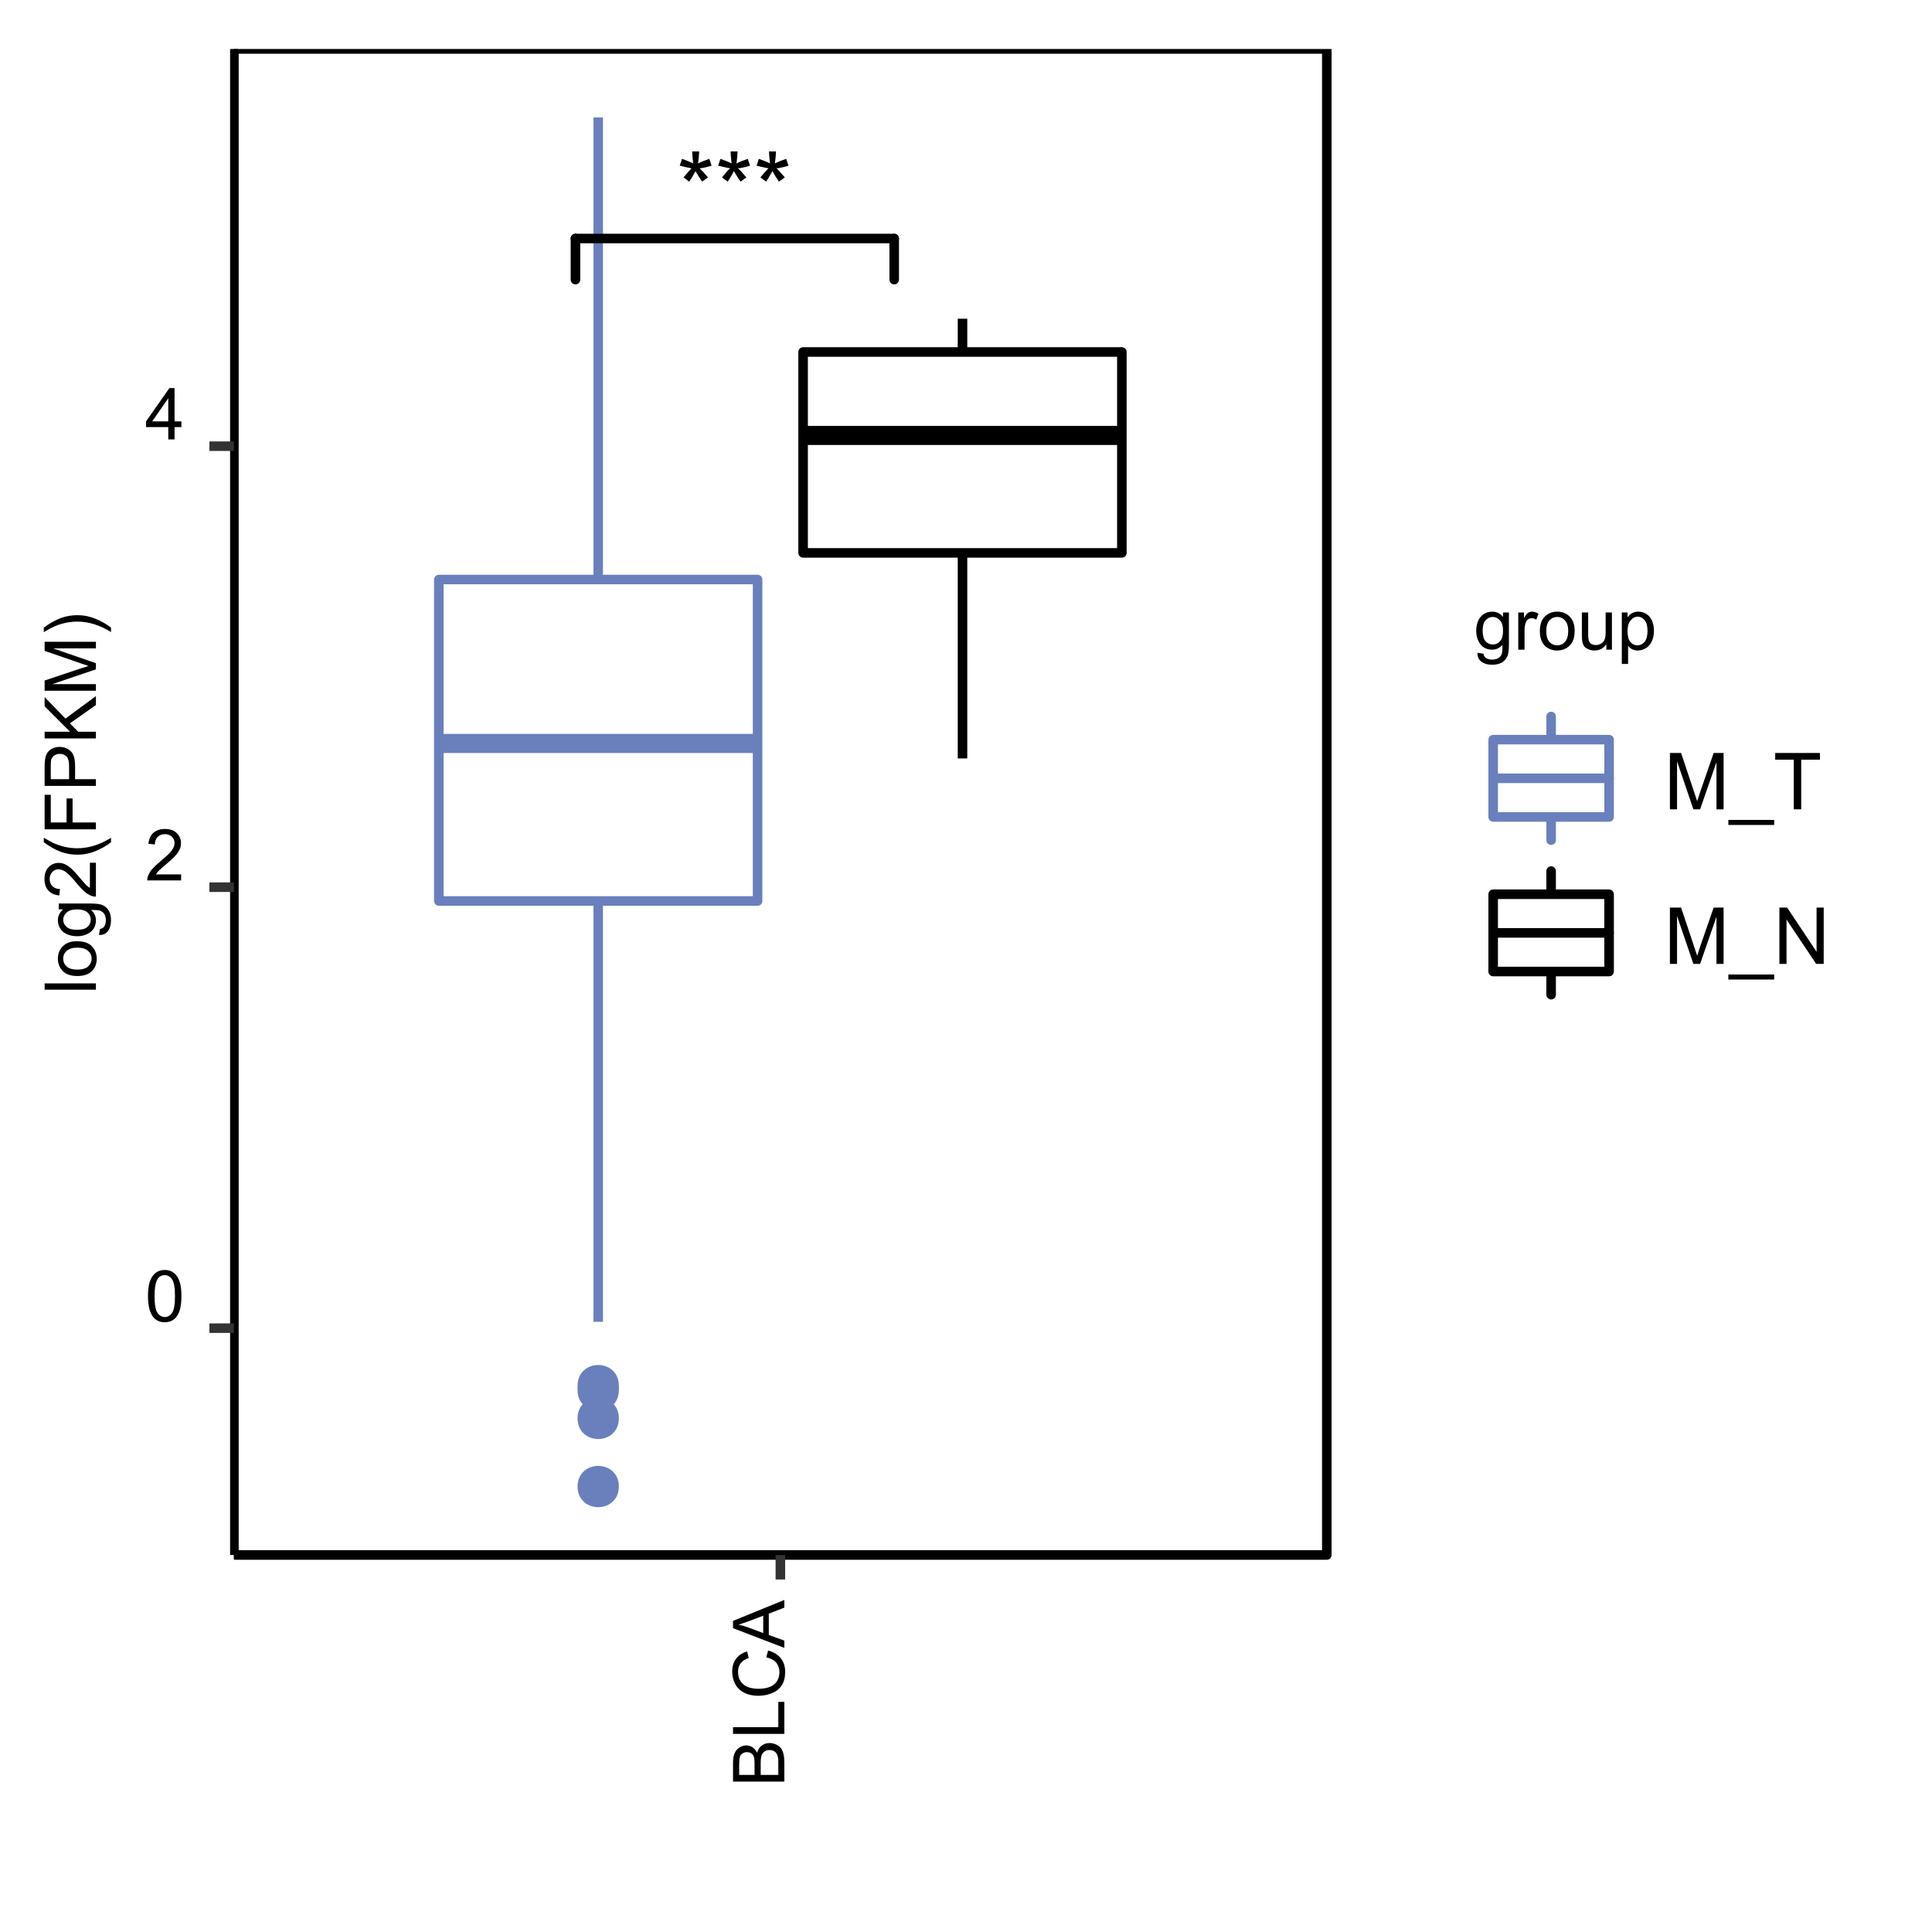 <?xml version="1.0" encoding="UTF-8"?>
<svg xmlns="http://www.w3.org/2000/svg" xmlns:xlink="http://www.w3.org/1999/xlink" width="216pt" height="216pt" viewBox="0 0 216 216" version="1.1">
<defs>
<g>
<symbol overflow="visible" id="glyph0-0">
<path style="stroke:none;" d="M 1.375 0 L 1.375 -6.906 L 6.906 -6.906 L 6.906 0 Z M 1.547 -0.172 L 6.734 -0.172 L 6.734 -6.734 L 1.547 -6.734 Z M 1.547 -0.172 "/>
</symbol>
<symbol overflow="visible" id="glyph0-1">
<path style="stroke:none;" d="M 0.344 -6.453 L 0.594 -7.219 C 1.164 -7.02 1.582 -6.848 1.844 -6.703 C 1.77 -7.348 1.734 -7.797 1.734 -8.047 L 2.516 -8.047 C 2.504 -7.691 2.461 -7.242 2.391 -6.703 C 2.754 -6.891 3.176 -7.062 3.656 -7.219 L 3.906 -6.453 C 3.445 -6.305 3 -6.207 2.562 -6.156 C 2.781 -5.969 3.094 -5.629 3.5 -5.141 L 2.844 -4.672 C 2.633 -4.961 2.391 -5.352 2.109 -5.844 C 1.836 -5.332 1.602 -4.941 1.406 -4.672 L 0.766 -5.141 C 1.18 -5.648 1.484 -5.988 1.672 -6.156 C 1.203 -6.25 0.758 -6.348 0.344 -6.453 Z M 0.344 -6.453 "/>
</symbol>
<symbol overflow="visible" id="glyph1-0">
<path style="stroke:none;" d="M 1 0 L 1 -5 L 5 -5 L 5 0 Z M 1.125 -0.125 L 4.875 -0.125 L 4.875 -4.875 L 1.125 -4.875 Z M 1.125 -0.125 "/>
</symbol>
<symbol overflow="visible" id="glyph1-1">
<path style="stroke:none;" d="M 0.328 -2.828 C 0.328 -3.504 0.395 -4.047 0.531 -4.453 C 0.676 -4.867 0.883 -5.188 1.156 -5.406 C 1.438 -5.633 1.785 -5.75 2.203 -5.75 C 2.504 -5.75 2.77 -5.688 3 -5.562 C 3.238 -5.438 3.43 -5.258 3.578 -5.031 C 3.734 -4.801 3.852 -4.516 3.938 -4.172 C 4.02 -3.836 4.062 -3.391 4.062 -2.828 C 4.062 -2.148 3.992 -1.602 3.859 -1.188 C 3.723 -0.781 3.516 -0.461 3.234 -0.234 C 2.961 -0.016 2.617 0.094 2.203 0.094 C 1.648 0.094 1.219 -0.102 0.906 -0.5 C 0.52 -0.977 0.328 -1.754 0.328 -2.828 Z M 1.062 -2.828 C 1.062 -1.891 1.172 -1.266 1.391 -0.953 C 1.609 -0.641 1.879 -0.484 2.203 -0.484 C 2.523 -0.484 2.797 -0.641 3.016 -0.953 C 3.234 -1.266 3.344 -1.891 3.344 -2.828 C 3.344 -3.766 3.234 -4.391 3.016 -4.703 C 2.797 -5.016 2.52 -5.172 2.188 -5.172 C 1.863 -5.172 1.609 -5.035 1.422 -4.766 C 1.18 -4.41 1.062 -3.766 1.062 -2.828 Z M 1.062 -2.828 "/>
</symbol>
<symbol overflow="visible" id="glyph1-2">
<path style="stroke:none;" d="M 4.031 -0.672 L 4.031 0 L 0.25 0 C 0.238 -0.164 0.266 -0.328 0.328 -0.484 C 0.422 -0.742 0.57 -1 0.781 -1.25 C 1 -1.5 1.305 -1.789 1.703 -2.125 C 2.328 -2.633 2.75 -3.035 2.969 -3.328 C 3.188 -3.629 3.297 -3.91 3.297 -4.172 C 3.297 -4.453 3.195 -4.688 3 -4.875 C 2.801 -5.07 2.539 -5.172 2.219 -5.172 C 1.883 -5.172 1.613 -5.066 1.406 -4.859 C 1.207 -4.66 1.102 -4.379 1.094 -4.016 L 0.375 -4.094 C 0.426 -4.633 0.613 -5.047 0.938 -5.328 C 1.258 -5.609 1.691 -5.75 2.234 -5.75 C 2.785 -5.75 3.219 -5.598 3.531 -5.297 C 3.852 -4.992 4.016 -4.613 4.016 -4.156 C 4.016 -3.926 3.969 -3.703 3.875 -3.484 C 3.781 -3.266 3.625 -3.031 3.406 -2.781 C 3.195 -2.539 2.836 -2.207 2.328 -1.781 C 1.91 -1.426 1.641 -1.188 1.516 -1.062 C 1.398 -0.938 1.301 -0.805 1.219 -0.672 Z M 4.031 -0.672 "/>
</symbol>
<symbol overflow="visible" id="glyph1-3">
<path style="stroke:none;" d="M 2.594 0 L 2.594 -1.375 L 0.109 -1.375 L 0.109 -2.016 L 2.719 -5.734 L 3.297 -5.734 L 3.297 -2.016 L 4.062 -2.016 L 4.062 -1.375 L 3.297 -1.375 L 3.297 0 Z M 2.594 -2.016 L 2.594 -4.594 L 0.797 -2.016 Z M 2.594 -2.016 "/>
</symbol>
<symbol overflow="visible" id="glyph1-4">
<path style="stroke:none;" d="M 0.406 0.344 L 1.078 0.453 C 1.109 0.66 1.191 0.812 1.328 0.906 C 1.492 1.039 1.727 1.109 2.031 1.109 C 2.363 1.109 2.617 1.039 2.797 0.906 C 2.973 0.781 3.094 0.598 3.156 0.359 C 3.188 0.211 3.203 -0.086 3.203 -0.547 C 2.891 -0.18 2.504 0 2.047 0 C 1.484 0 1.047 -0.203 0.734 -0.609 C 0.422 -1.023 0.266 -1.52 0.266 -2.094 C 0.266 -2.488 0.332 -2.852 0.469 -3.188 C 0.613 -3.531 0.82 -3.789 1.094 -3.969 C 1.363 -4.156 1.688 -4.25 2.062 -4.25 C 2.551 -4.25 2.953 -4.051 3.266 -3.656 L 3.266 -4.156 L 3.922 -4.156 L 3.922 -0.562 C 3.922 0.082 3.852 0.539 3.719 0.812 C 3.582 1.082 3.375 1.297 3.094 1.453 C 2.812 1.609 2.461 1.688 2.047 1.688 C 1.547 1.688 1.145 1.57 0.844 1.344 C 0.539 1.125 0.395 0.789 0.406 0.344 Z M 0.984 -2.156 C 0.984 -1.602 1.086 -1.203 1.297 -0.953 C 1.516 -0.703 1.789 -0.578 2.125 -0.578 C 2.445 -0.578 2.719 -0.703 2.938 -0.953 C 3.156 -1.203 3.266 -1.594 3.266 -2.125 C 3.266 -2.633 3.148 -3.016 2.922 -3.266 C 2.691 -3.523 2.422 -3.656 2.109 -3.656 C 1.797 -3.656 1.531 -3.531 1.312 -3.281 C 1.094 -3.031 0.984 -2.656 0.984 -2.156 Z M 0.984 -2.156 "/>
</symbol>
<symbol overflow="visible" id="glyph1-5">
<path style="stroke:none;" d="M 0.516 0 L 0.516 -4.156 L 1.156 -4.156 L 1.156 -3.516 C 1.312 -3.816 1.457 -4.016 1.594 -4.109 C 1.738 -4.203 1.891 -4.25 2.047 -4.25 C 2.285 -4.25 2.531 -4.172 2.781 -4.016 L 2.531 -3.359 C 2.363 -3.461 2.191 -3.516 2.016 -3.516 C 1.859 -3.516 1.719 -3.469 1.594 -3.375 C 1.477 -3.281 1.395 -3.156 1.344 -3 C 1.258 -2.75 1.219 -2.473 1.219 -2.172 L 1.219 0 Z M 0.516 0 "/>
</symbol>
<symbol overflow="visible" id="glyph1-6">
<path style="stroke:none;" d="M 0.266 -2.078 C 0.266 -2.848 0.477 -3.414 0.906 -3.781 C 1.258 -4.094 1.695 -4.25 2.219 -4.25 C 2.781 -4.25 3.242 -4.062 3.609 -3.688 C 3.973 -3.312 4.156 -2.797 4.156 -2.141 C 4.156 -1.598 4.07 -1.176 3.906 -0.875 C 3.75 -0.57 3.516 -0.332 3.203 -0.156 C 2.898 0.008 2.57 0.094 2.219 0.094 C 1.633 0.094 1.16 -0.094 0.797 -0.469 C 0.441 -0.844 0.266 -1.379 0.266 -2.078 Z M 0.984 -2.078 C 0.984 -1.547 1.098 -1.145 1.328 -0.875 C 1.566 -0.613 1.863 -0.484 2.219 -0.484 C 2.562 -0.484 2.848 -0.613 3.078 -0.875 C 3.316 -1.145 3.438 -1.551 3.438 -2.094 C 3.438 -2.613 3.316 -3.004 3.078 -3.266 C 2.848 -3.523 2.562 -3.656 2.219 -3.656 C 1.863 -3.656 1.566 -3.523 1.328 -3.266 C 1.098 -3.004 0.984 -2.609 0.984 -2.078 Z M 0.984 -2.078 "/>
</symbol>
<symbol overflow="visible" id="glyph1-7">
<path style="stroke:none;" d="M 3.25 0 L 3.25 -0.609 C 2.926 -0.141 2.488 0.094 1.938 0.094 C 1.688 0.094 1.453 0.047 1.234 -0.047 C 1.023 -0.141 0.867 -0.254 0.766 -0.391 C 0.672 -0.535 0.602 -0.711 0.562 -0.922 C 0.531 -1.055 0.516 -1.273 0.516 -1.578 L 0.516 -4.156 L 1.219 -4.156 L 1.219 -1.844 C 1.219 -1.477 1.234 -1.234 1.266 -1.109 C 1.305 -0.922 1.395 -0.773 1.531 -0.672 C 1.676 -0.566 1.859 -0.516 2.078 -0.516 C 2.285 -0.516 2.477 -0.566 2.656 -0.672 C 2.844 -0.785 2.973 -0.93 3.047 -1.109 C 3.129 -1.297 3.172 -1.566 3.172 -1.922 L 3.172 -4.156 L 3.875 -4.156 L 3.875 0 Z M 3.25 0 "/>
</symbol>
<symbol overflow="visible" id="glyph1-8">
<path style="stroke:none;" d="M 0.531 1.594 L 0.531 -4.156 L 1.172 -4.156 L 1.172 -3.609 C 1.316 -3.816 1.484 -3.973 1.672 -4.078 C 1.867 -4.191 2.102 -4.25 2.375 -4.25 C 2.727 -4.25 3.039 -4.156 3.312 -3.969 C 3.582 -3.789 3.785 -3.535 3.922 -3.203 C 4.055 -2.867 4.125 -2.504 4.125 -2.109 C 4.125 -1.68 4.047 -1.297 3.891 -0.953 C 3.742 -0.617 3.523 -0.359 3.234 -0.172 C 2.941 0.004 2.641 0.094 2.328 0.094 C 2.086 0.094 1.875 0.047 1.688 -0.047 C 1.5 -0.148 1.348 -0.281 1.234 -0.438 L 1.234 1.594 Z M 1.172 -2.047 C 1.172 -1.516 1.273 -1.117 1.484 -0.859 C 1.703 -0.609 1.969 -0.484 2.281 -0.484 C 2.594 -0.484 2.859 -0.613 3.078 -0.875 C 3.297 -1.145 3.406 -1.555 3.406 -2.109 C 3.406 -2.641 3.297 -3.035 3.078 -3.297 C 2.867 -3.555 2.613 -3.688 2.312 -3.688 C 2.008 -3.688 1.742 -3.547 1.516 -3.266 C 1.285 -2.992 1.172 -2.586 1.172 -2.047 Z M 1.172 -2.047 "/>
</symbol>
<symbol overflow="visible" id="glyph2-0">
<path style="stroke:none;" d="M 0 -1 L -5 -1 L -5 -5 L 0 -5 Z M -0.125 -1.125 L -0.125 -4.875 L -4.875 -4.875 L -4.875 -1.125 Z M -0.125 -1.125 "/>
</symbol>
<symbol overflow="visible" id="glyph2-1">
<path style="stroke:none;" d="M 0 -0.594 L -5.734 -0.594 L -5.734 -2.734 C -5.734 -3.172 -5.672 -3.52 -5.547 -3.781 C -5.43 -4.051 -5.254 -4.258 -5.016 -4.406 C -4.773 -4.562 -4.523 -4.641 -4.266 -4.641 C -4.016 -4.641 -3.781 -4.57 -3.562 -4.438 C -3.352 -4.301 -3.18 -4.098 -3.047 -3.828 C -2.941 -4.18 -2.766 -4.445 -2.516 -4.625 C -2.273 -4.812 -1.988 -4.906 -1.656 -4.906 C -1.395 -4.906 -1.145 -4.848 -0.906 -4.734 C -0.676 -4.629 -0.5 -4.492 -0.375 -4.328 C -0.25 -4.16 -0.156 -3.945 -0.094 -3.688 C -0.031 -3.438 0 -3.129 0 -2.766 Z M -3.328 -1.344 L -3.328 -2.578 C -3.328 -2.922 -3.348 -3.164 -3.391 -3.312 C -3.441 -3.5 -3.535 -3.641 -3.672 -3.734 C -3.805 -3.836 -3.973 -3.891 -4.172 -3.891 C -4.359 -3.891 -4.523 -3.844 -4.672 -3.75 C -4.816 -3.656 -4.914 -3.523 -4.969 -3.359 C -5.02 -3.191 -5.047 -2.898 -5.047 -2.484 L -5.047 -1.344 Z M -0.672 -1.344 L -0.672 -2.766 C -0.672 -3.016 -0.68 -3.188 -0.703 -3.281 C -0.734 -3.457 -0.785 -3.602 -0.859 -3.719 C -0.93 -3.844 -1.035 -3.941 -1.172 -4.016 C -1.316 -4.086 -1.477 -4.125 -1.656 -4.125 C -1.875 -4.125 -2.062 -4.066 -2.219 -3.953 C -2.375 -3.848 -2.484 -3.695 -2.547 -3.5 C -2.609 -3.312 -2.641 -3.035 -2.641 -2.672 L -2.641 -1.344 Z M -0.672 -1.344 "/>
</symbol>
<symbol overflow="visible" id="glyph2-2">
<path style="stroke:none;" d="M 0 -0.594 L -5.734 -0.594 L -5.734 -1.344 L -0.672 -1.344 L -0.672 -4.172 L 0 -4.172 Z M 0 -0.594 "/>
</symbol>
<symbol overflow="visible" id="glyph2-3">
<path style="stroke:none;" d="M -2.016 -4.703 L -1.812 -5.469 C -1.195 -5.301 -0.723 -5.008 -0.391 -4.594 C -0.066 -4.188 0.094 -3.688 0.094 -3.094 C 0.094 -2.477 -0.031 -1.973 -0.281 -1.578 C -0.531 -1.191 -0.895 -0.898 -1.375 -0.703 C -1.852 -0.504 -2.363 -0.406 -2.906 -0.406 C -3.5 -0.406 -4.02 -0.516 -4.469 -0.734 C -4.914 -0.961 -5.254 -1.285 -5.484 -1.703 C -5.711 -2.129 -5.828 -2.598 -5.828 -3.109 C -5.828 -3.68 -5.68 -4.16 -5.391 -4.547 C -5.098 -4.941 -4.688 -5.211 -4.156 -5.359 L -3.984 -4.625 C -4.398 -4.488 -4.703 -4.289 -4.891 -4.031 C -5.078 -3.781 -5.172 -3.469 -5.172 -3.094 C -5.172 -2.645 -5.066 -2.273 -4.859 -1.984 C -4.648 -1.691 -4.367 -1.484 -4.016 -1.359 C -3.66 -1.242 -3.289 -1.188 -2.906 -1.188 C -2.426 -1.188 -2.004 -1.254 -1.641 -1.391 C -1.273 -1.535 -1 -1.754 -0.812 -2.047 C -0.633 -2.348 -0.547 -2.676 -0.547 -3.031 C -0.547 -3.457 -0.664 -3.816 -0.906 -4.109 C -1.156 -4.398 -1.523 -4.598 -2.016 -4.703 Z M -2.016 -4.703 "/>
</symbol>
<symbol overflow="visible" id="glyph2-4">
<path style="stroke:none;" d="M 0 0.016 L -5.734 -2.188 L -5.734 -3 L 0 -5.344 L 0 -4.484 L -1.734 -3.812 L -1.734 -1.422 L 0 -0.797 Z M -2.359 -1.641 L -2.359 -3.578 L -3.938 -2.984 C -4.414 -2.805 -4.812 -2.672 -5.125 -2.578 C -4.758 -2.504 -4.395 -2.398 -4.031 -2.266 Z M -2.359 -1.641 "/>
</symbol>
<symbol overflow="visible" id="glyph2-5">
<path style="stroke:none;" d="M 0 -0.516 L -5.734 -0.516 L -5.734 -1.219 L 0 -1.219 Z M 0 -0.516 "/>
</symbol>
<symbol overflow="visible" id="glyph2-6">
<path style="stroke:none;" d="M -2.078 -0.266 C -2.848 -0.266 -3.414 -0.477 -3.781 -0.906 C -4.094 -1.258 -4.25 -1.695 -4.25 -2.219 C -4.25 -2.781 -4.062 -3.242 -3.688 -3.609 C -3.312 -3.973 -2.797 -4.156 -2.141 -4.156 C -1.598 -4.156 -1.176 -4.07 -0.875 -3.906 C -0.57 -3.75 -0.332 -3.516 -0.156 -3.203 C 0.008 -2.898 0.094 -2.57 0.094 -2.219 C 0.094 -1.633 -0.094 -1.16 -0.469 -0.797 C -0.844 -0.441 -1.379 -0.266 -2.078 -0.266 Z M -2.078 -0.984 C -1.547 -0.984 -1.145 -1.098 -0.875 -1.328 C -0.613 -1.566 -0.484 -1.863 -0.484 -2.219 C -0.484 -2.562 -0.613 -2.848 -0.875 -3.078 C -1.145 -3.316 -1.551 -3.438 -2.094 -3.438 C -2.613 -3.438 -3.004 -3.316 -3.266 -3.078 C -3.523 -2.848 -3.656 -2.562 -3.656 -2.219 C -3.656 -1.863 -3.523 -1.566 -3.266 -1.328 C -3.004 -1.098 -2.609 -0.984 -2.078 -0.984 Z M -2.078 -0.984 "/>
</symbol>
<symbol overflow="visible" id="glyph2-7">
<path style="stroke:none;" d="M 0.344 -0.406 L 0.453 -1.078 C 0.66 -1.109 0.812 -1.191 0.906 -1.328 C 1.039 -1.492 1.109 -1.727 1.109 -2.031 C 1.109 -2.363 1.039 -2.617 0.906 -2.797 C 0.781 -2.973 0.598 -3.094 0.359 -3.156 C 0.211 -3.188 -0.086 -3.203 -0.547 -3.203 C -0.18 -2.891 0 -2.504 0 -2.047 C 0 -1.484 -0.203 -1.047 -0.609 -0.734 C -1.023 -0.422 -1.52 -0.266 -2.094 -0.266 C -2.488 -0.266 -2.852 -0.332 -3.188 -0.469 C -3.531 -0.613 -3.789 -0.82 -3.969 -1.094 C -4.156 -1.363 -4.25 -1.688 -4.25 -2.062 C -4.25 -2.551 -4.051 -2.953 -3.656 -3.266 L -4.156 -3.266 L -4.156 -3.922 L -0.562 -3.922 C 0.082 -3.922 0.539 -3.852 0.812 -3.719 C 1.082 -3.582 1.297 -3.375 1.453 -3.094 C 1.609 -2.812 1.688 -2.461 1.688 -2.047 C 1.688 -1.547 1.57 -1.145 1.344 -0.844 C 1.125 -0.539 0.789 -0.395 0.344 -0.406 Z M -2.156 -0.984 C -1.602 -0.984 -1.203 -1.086 -0.953 -1.297 C -0.703 -1.516 -0.578 -1.789 -0.578 -2.125 C -0.578 -2.445 -0.703 -2.719 -0.953 -2.938 C -1.203 -3.156 -1.594 -3.266 -2.125 -3.266 C -2.633 -3.266 -3.016 -3.148 -3.266 -2.922 C -3.523 -2.691 -3.656 -2.422 -3.656 -2.109 C -3.656 -1.797 -3.531 -1.531 -3.281 -1.312 C -3.031 -1.094 -2.656 -0.984 -2.156 -0.984 Z M -2.156 -0.984 "/>
</symbol>
<symbol overflow="visible" id="glyph2-8">
<path style="stroke:none;" d="M -0.672 -4.031 L 0 -4.031 L 0 -0.25 C -0.164 -0.238 -0.328 -0.266 -0.484 -0.328 C -0.742 -0.422 -1 -0.57 -1.25 -0.781 C -1.5 -1 -1.789 -1.305 -2.125 -1.703 C -2.633 -2.328 -3.035 -2.75 -3.328 -2.969 C -3.629 -3.188 -3.91 -3.297 -4.172 -3.297 C -4.453 -3.297 -4.688 -3.195 -4.875 -3 C -5.07 -2.801 -5.172 -2.539 -5.172 -2.219 C -5.172 -1.883 -5.066 -1.613 -4.859 -1.406 C -4.66 -1.207 -4.379 -1.102 -4.016 -1.094 L -4.094 -0.375 C -4.633 -0.426 -5.047 -0.613 -5.328 -0.938 C -5.609 -1.258 -5.75 -1.691 -5.75 -2.234 C -5.75 -2.785 -5.598 -3.219 -5.297 -3.531 C -4.992 -3.852 -4.613 -4.016 -4.156 -4.016 C -3.926 -4.016 -3.703 -3.969 -3.484 -3.875 C -3.266 -3.781 -3.031 -3.625 -2.781 -3.406 C -2.539 -3.195 -2.207 -2.836 -1.781 -2.328 C -1.426 -1.91 -1.188 -1.641 -1.062 -1.516 C -0.938 -1.398 -0.805 -1.301 -0.672 -1.219 Z M -0.672 -4.031 "/>
</symbol>
<symbol overflow="visible" id="glyph2-9">
<path style="stroke:none;" d="M 1.688 -1.875 C 1.195 -1.488 0.625 -1.16 -0.031 -0.891 C -0.688 -0.617 -1.367 -0.484 -2.078 -0.484 C -2.691 -0.484 -3.285 -0.582 -3.859 -0.781 C -4.516 -1.02 -5.172 -1.383 -5.828 -1.875 L -5.828 -2.375 C -5.285 -2.062 -4.898 -1.852 -4.672 -1.75 C -4.305 -1.594 -3.93 -1.469 -3.547 -1.375 C -3.055 -1.258 -2.566 -1.203 -2.078 -1.203 C -0.816 -1.203 0.438 -1.594 1.688 -2.375 Z M 1.688 -1.875 "/>
</symbol>
<symbol overflow="visible" id="glyph2-10">
<path style="stroke:none;" d="M 0 -0.656 L -5.734 -0.656 L -5.734 -4.516 L -5.047 -4.516 L -5.047 -1.422 L -3.281 -1.422 L -3.281 -4.109 L -2.609 -4.109 L -2.609 -1.422 L 0 -1.422 Z M 0 -0.656 "/>
</symbol>
<symbol overflow="visible" id="glyph2-11">
<path style="stroke:none;" d="M 0 -0.625 L -5.734 -0.625 L -5.734 -2.781 C -5.734 -3.156 -5.711 -3.445 -5.672 -3.656 C -5.629 -3.938 -5.539 -4.172 -5.406 -4.359 C -5.27 -4.547 -5.082 -4.695 -4.844 -4.812 C -4.613 -4.926 -4.359 -4.984 -4.078 -4.984 C -3.586 -4.984 -3.172 -4.828 -2.828 -4.516 C -2.492 -4.211 -2.328 -3.656 -2.328 -2.844 L -2.328 -1.375 L 0 -1.375 Z M -3 -1.375 L -3 -2.859 C -3 -3.348 -3.086 -3.691 -3.266 -3.891 C -3.453 -4.098 -3.711 -4.203 -4.047 -4.203 C -4.285 -4.203 -4.488 -4.141 -4.656 -4.016 C -4.832 -3.898 -4.945 -3.742 -5 -3.547 C -5.031 -3.422 -5.047 -3.188 -5.047 -2.844 L -5.047 -1.375 Z M -3 -1.375 "/>
</symbol>
<symbol overflow="visible" id="glyph2-12">
<path style="stroke:none;" d="M 0 -0.594 L -5.734 -0.594 L -5.734 -1.344 L -2.891 -1.344 L -5.734 -4.188 L -5.734 -5.219 L -3.406 -2.812 L 0 -5.328 L 0 -4.328 L -2.906 -2.281 L -1.984 -1.344 L 0 -1.344 Z M 0 -0.594 "/>
</symbol>
<symbol overflow="visible" id="glyph2-13">
<path style="stroke:none;" d="M 0 -0.594 L -5.734 -0.594 L -5.734 -1.734 L -1.672 -3.094 C -1.297 -3.219 -1.016 -3.305 -0.828 -3.359 C -1.035 -3.43 -1.344 -3.535 -1.75 -3.672 L -5.734 -5.047 L -5.734 -6.062 L 0 -6.062 L 0 -5.328 L -4.797 -5.328 L 0 -3.672 L 0 -2.984 L -4.875 -1.328 L 0 -1.328 Z M 0 -0.594 "/>
</symbol>
<symbol overflow="visible" id="glyph2-14">
<path style="stroke:none;" d="M 1.688 -0.984 L 1.688 -0.484 C 0.438 -1.266 -0.816 -1.656 -2.078 -1.656 C -2.566 -1.656 -3.051 -1.598 -3.531 -1.484 C -3.914 -1.398 -4.289 -1.273 -4.656 -1.109 C -4.883 -1.016 -5.273 -0.805 -5.828 -0.484 L -5.828 -0.984 C -5.172 -1.473 -4.516 -1.836 -3.859 -2.078 C -3.285 -2.273 -2.691 -2.375 -2.078 -2.375 C -1.367 -2.375 -0.688 -2.238 -0.031 -1.969 C 0.625 -1.695 1.195 -1.367 1.688 -0.984 Z M 1.688 -0.984 "/>
</symbol>
<symbol overflow="visible" id="glyph3-0">
<path style="stroke:none;" d="M 1.094 0 L 1.094 -5.5 L 5.5 -5.5 L 5.5 0 Z M 1.234 -0.141 L 5.359 -0.141 L 5.359 -5.359 L 1.234 -5.359 Z M 1.234 -0.141 "/>
</symbol>
<symbol overflow="visible" id="glyph3-1">
<path style="stroke:none;" d="M 0.656 0 L 0.656 -6.297 L 1.906 -6.297 L 3.391 -1.844 C 3.535 -1.426 3.641 -1.113 3.703 -0.906 C 3.773 -1.133 3.883 -1.473 4.031 -1.922 L 5.547 -6.297 L 6.656 -6.297 L 6.656 0 L 5.859 0 L 5.859 -5.266 L 4.031 0 L 3.281 0 L 1.453 -5.359 L 1.453 0 Z M 0.656 0 "/>
</symbol>
<symbol overflow="visible" id="glyph3-2">
<path style="stroke:none;" d="M -0.141 1.75 L -0.141 1.188 L 4.984 1.188 L 4.984 1.75 Z M -0.141 1.75 "/>
</symbol>
<symbol overflow="visible" id="glyph3-3">
<path style="stroke:none;" d="M 2.281 0 L 2.281 -5.547 L 0.203 -5.547 L 0.203 -6.297 L 5.203 -6.297 L 5.203 -5.547 L 3.109 -5.547 L 3.109 0 Z M 2.281 0 "/>
</symbol>
<symbol overflow="visible" id="glyph3-4">
<path style="stroke:none;" d="M 0.672 0 L 0.672 -6.297 L 1.531 -6.297 L 4.828 -1.359 L 4.828 -6.297 L 5.625 -6.297 L 5.625 0 L 4.781 0 L 1.469 -4.953 L 1.469 0 Z M 0.672 0 "/>
</symbol>
</g>
<clipPath id="clip1">
  <path d="M 26.152 5.48 L 149 5.48 L 149 174 L 26.152 174 Z M 26.152 5.48 "/>
</clipPath>
<clipPath id="clip2">
  <path d="M 26.152 5.48 L 149 5.48 L 149 174.852 L 26.152 174.852 Z M 26.152 5.48 "/>
</clipPath>
</defs>
<g id="surface1">
<rect x="0" y="0" width="216" height="216" style="fill:rgb(100%,100%,100%);fill-opacity:1;stroke:none;"/>
<rect x="0" y="0" width="216" height="216" style="fill:rgb(100%,100%,100%);fill-opacity:1;stroke:none;"/>
<path style="fill:none;stroke-width:1.067;stroke-linecap:round;stroke-linejoin:round;stroke:rgb(100%,100%,100%);stroke-opacity:1;stroke-miterlimit:10;" d="M 0 216 L 216 216 L 216 0 L 0 0 Z M 0 216 "/>
<g clip-path="url(#clip1)" clip-rule="nonzero">
<path style=" stroke:none;fill-rule:nonzero;fill:rgb(100%,100%,100%);fill-opacity:1;" d="M 26.152 173.848 L 148.34 173.848 L 148.34 5.477 L 26.152 5.477 Z M 26.152 173.848 "/>
</g>
<path style="fill-rule:nonzero;fill:rgb(41.176%,50.196%,74.118%);fill-opacity:1;stroke-width:0.709;stroke-linecap:round;stroke-linejoin:round;stroke:rgb(41.176%,50.196%,74.118%);stroke-opacity:1;stroke-miterlimit:10;" d="M 68.836 154.918 C 68.836 157.527 64.926 157.527 64.926 154.918 C 64.926 152.312 68.836 152.312 68.836 154.918 "/>
<path style="fill-rule:nonzero;fill:rgb(41.176%,50.196%,74.118%);fill-opacity:1;stroke-width:0.709;stroke-linecap:round;stroke-linejoin:round;stroke:rgb(41.176%,50.196%,74.118%);stroke-opacity:1;stroke-miterlimit:10;" d="M 68.836 166.195 C 68.836 168.801 64.926 168.801 64.926 166.195 C 64.926 163.59 68.836 163.59 68.836 166.195 "/>
<path style="fill-rule:nonzero;fill:rgb(41.176%,50.196%,74.118%);fill-opacity:1;stroke-width:0.709;stroke-linecap:round;stroke-linejoin:round;stroke:rgb(41.176%,50.196%,74.118%);stroke-opacity:1;stroke-miterlimit:10;" d="M 68.836 155.422 C 68.836 158.027 64.926 158.027 64.926 155.422 C 64.926 152.812 68.836 152.812 68.836 155.422 "/>
<path style="fill-rule:nonzero;fill:rgb(41.176%,50.196%,74.118%);fill-opacity:1;stroke-width:0.709;stroke-linecap:round;stroke-linejoin:round;stroke:rgb(41.176%,50.196%,74.118%);stroke-opacity:1;stroke-miterlimit:10;" d="M 68.836 158.574 C 68.836 161.184 64.926 161.184 64.926 158.574 C 64.926 155.969 68.836 155.969 68.836 158.574 "/>
<path style="fill:none;stroke-width:1.067;stroke-linecap:butt;stroke-linejoin:round;stroke:rgb(41.176%,50.196%,74.118%);stroke-opacity:1;stroke-miterlimit:10;" d="M 66.879 64.793 L 66.879 13.133 "/>
<path style="fill:none;stroke-width:1.067;stroke-linecap:butt;stroke-linejoin:round;stroke:rgb(41.176%,50.196%,74.118%);stroke-opacity:1;stroke-miterlimit:10;" d="M 66.879 100.73 L 66.879 147.781 "/>
<path style="fill-rule:nonzero;fill:rgb(100%,100%,100%);fill-opacity:1;stroke-width:1.067;stroke-linecap:round;stroke-linejoin:round;stroke:rgb(41.176%,50.196%,74.118%);stroke-opacity:1;stroke-miterlimit:10;" d="M 49.062 64.793 L 49.062 100.73 L 84.699 100.73 L 84.699 64.793 Z M 49.062 64.793 "/>
<path style="fill:none;stroke-width:2.134;stroke-linecap:butt;stroke-linejoin:round;stroke:rgb(41.176%,50.196%,74.118%);stroke-opacity:1;stroke-miterlimit:10;" d="M 49.062 83.121 L 84.699 83.121 "/>
<path style="fill:none;stroke-width:1.067;stroke-linecap:butt;stroke-linejoin:round;stroke:rgb(0%,0%,0%);stroke-opacity:1;stroke-miterlimit:10;" d="M 107.609 39.352 L 107.609 35.633 "/>
<path style="fill:none;stroke-width:1.067;stroke-linecap:butt;stroke-linejoin:round;stroke:rgb(0%,0%,0%);stroke-opacity:1;stroke-miterlimit:10;" d="M 107.609 61.812 L 107.609 84.793 "/>
<path style="fill-rule:nonzero;fill:rgb(100%,100%,100%);fill-opacity:1;stroke-width:1.067;stroke-linecap:round;stroke-linejoin:round;stroke:rgb(0%,0%,0%);stroke-opacity:1;stroke-miterlimit:10;" d="M 89.789 39.352 L 89.789 61.812 L 125.426 61.812 L 125.426 39.352 Z M 89.789 39.352 "/>
<path style="fill:none;stroke-width:2.134;stroke-linecap:butt;stroke-linejoin:round;stroke:rgb(0%,0%,0%);stroke-opacity:1;stroke-miterlimit:10;" d="M 89.789 48.684 L 125.426 48.684 "/>
<g style="fill:rgb(0%,0%,0%);fill-opacity:1;">
  <use xlink:href="#glyph0-1" x="75.652" y="24.978"/>
  <use xlink:href="#glyph0-1" x="79.948" y="24.978"/>
  <use xlink:href="#glyph0-1" x="84.244" y="24.978"/>
</g>
<path style="fill:none;stroke-width:1.067;stroke-linecap:round;stroke-linejoin:round;stroke:rgb(0%,0%,0%);stroke-opacity:1;stroke-miterlimit:10;" d="M 64.336 31.262 L 64.336 26.668 "/>
<path style="fill:none;stroke-width:1.067;stroke-linecap:round;stroke-linejoin:round;stroke:rgb(0%,0%,0%);stroke-opacity:1;stroke-miterlimit:10;" d="M 64.336 26.668 L 99.973 26.668 "/>
<path style="fill:none;stroke-width:1.067;stroke-linecap:round;stroke-linejoin:round;stroke:rgb(0%,0%,0%);stroke-opacity:1;stroke-miterlimit:10;" d="M 99.973 26.668 L 99.973 31.262 "/>
<g clip-path="url(#clip2)" clip-rule="nonzero">
<path style="fill:none;stroke-width:1.067;stroke-linecap:round;stroke-linejoin:round;stroke:rgb(0%,0%,0%);stroke-opacity:1;stroke-miterlimit:10;" d="M 26.152 173.848 L 148.34 173.848 L 148.34 5.477 L 26.152 5.477 Z M 26.152 173.848 "/>
</g>
<path style="fill:none;stroke-width:0.854;stroke-linecap:butt;stroke-linejoin:round;stroke:rgb(0%,0%,0%);stroke-opacity:1;stroke-miterlimit:10;" d="M 26.152 173.848 L 26.152 5.48 "/>
<g style="fill:rgb(0%,0%,0%);fill-opacity:1;">
  <use xlink:href="#glyph1-1" x="16.219" y="147.734"/>
</g>
<g style="fill:rgb(0%,0%,0%);fill-opacity:1;">
  <use xlink:href="#glyph1-2" x="16.219" y="98.43"/>
</g>
<g style="fill:rgb(0%,0%,0%);fill-opacity:1;">
  <use xlink:href="#glyph1-3" x="16.219" y="49.125"/>
</g>
<path style="fill:none;stroke-width:1.067;stroke-linecap:butt;stroke-linejoin:round;stroke:rgb(20%,20%,20%);stroke-opacity:1;stroke-miterlimit:10;" d="M 23.41 148.492 L 26.152 148.492 "/>
<path style="fill:none;stroke-width:1.067;stroke-linecap:butt;stroke-linejoin:round;stroke:rgb(20%,20%,20%);stroke-opacity:1;stroke-miterlimit:10;" d="M 23.41 99.188 L 26.152 99.188 "/>
<path style="fill:none;stroke-width:1.067;stroke-linecap:butt;stroke-linejoin:round;stroke:rgb(20%,20%,20%);stroke-opacity:1;stroke-miterlimit:10;" d="M 23.41 49.883 L 26.152 49.883 "/>
<path style="fill:none;stroke-width:0.854;stroke-linecap:butt;stroke-linejoin:round;stroke:rgb(0%,0%,0%);stroke-opacity:1;stroke-miterlimit:10;" d="M 26.152 173.848 L 148.336 173.848 "/>
<path style="fill:none;stroke-width:1.067;stroke-linecap:butt;stroke-linejoin:round;stroke:rgb(20%,20%,20%);stroke-opacity:1;stroke-miterlimit:10;" d="M 87.246 176.59 L 87.246 173.848 "/>
<g style="fill:rgb(0%,0%,0%);fill-opacity:1;">
  <use xlink:href="#glyph2-1" x="87.688" y="199.781"/>
  <use xlink:href="#glyph2-2" x="87.688" y="194.445"/>
  <use xlink:href="#glyph2-3" x="87.688" y="189.996"/>
  <use xlink:href="#glyph2-4" x="87.688" y="184.219"/>
</g>
<g style="fill:rgb(0%,0%,0%);fill-opacity:1;">
  <use xlink:href="#glyph2-5" x="10.723" y="111.164"/>
  <use xlink:href="#glyph2-6" x="10.723" y="109.387"/>
  <use xlink:href="#glyph2-7" x="10.723" y="104.938"/>
  <use xlink:href="#glyph2-8" x="10.723" y="100.488"/>
  <use xlink:href="#glyph2-9" x="10.723" y="96.039"/>
  <use xlink:href="#glyph2-10" x="10.723" y="93.375"/>
  <use xlink:href="#glyph2-11" x="10.723" y="88.488"/>
  <use xlink:href="#glyph2-12" x="10.723" y="83.152"/>
  <use xlink:href="#glyph2-13" x="10.723" y="77.816"/>
  <use xlink:href="#glyph2-14" x="10.723" y="71.152"/>
</g>
<path style=" stroke:none;fill-rule:nonzero;fill:rgb(100%,100%,100%);fill-opacity:1;" d="M 159.297 118.418 L 210.52 118.418 L 210.52 60.914 L 159.297 60.914 Z M 159.297 118.418 "/>
<g style="fill:rgb(0%,0%,0%);fill-opacity:1;">
  <use xlink:href="#glyph1-4" x="164.777" y="72.633"/>
  <use xlink:href="#glyph1-5" x="169.227" y="72.633"/>
  <use xlink:href="#glyph1-6" x="171.891" y="72.633"/>
  <use xlink:href="#glyph1-7" x="176.34" y="72.633"/>
  <use xlink:href="#glyph1-8" x="180.789" y="72.633"/>
</g>
<path style=" stroke:none;fill-rule:nonzero;fill:rgb(100%,100%,100%);fill-opacity:1;" d="M 164.777 95.656 L 182.059 95.656 L 182.059 78.375 L 164.777 78.375 Z M 164.777 95.656 "/>
<path style="fill:none;stroke-width:1.067;stroke-linecap:round;stroke-linejoin:round;stroke:rgb(41.176%,50.196%,74.118%);stroke-opacity:1;stroke-miterlimit:10;" d="M 173.418 93.93 L 173.418 91.336 "/>
<path style="fill:none;stroke-width:1.067;stroke-linecap:round;stroke-linejoin:round;stroke:rgb(41.176%,50.196%,74.118%);stroke-opacity:1;stroke-miterlimit:10;" d="M 173.418 82.695 L 173.418 80.105 "/>
<path style="fill-rule:nonzero;fill:rgb(100%,100%,100%);fill-opacity:1;stroke-width:1.067;stroke-linecap:round;stroke-linejoin:round;stroke:rgb(41.176%,50.196%,74.118%);stroke-opacity:1;stroke-miterlimit:10;" d="M 166.938 91.336 L 179.898 91.336 L 179.898 82.695 L 166.938 82.695 Z M 166.938 91.336 "/>
<path style="fill:none;stroke-width:1.067;stroke-linecap:round;stroke-linejoin:round;stroke:rgb(41.176%,50.196%,74.118%);stroke-opacity:1;stroke-miterlimit:10;" d="M 166.938 87.016 L 179.895 87.016 "/>
<path style=" stroke:none;fill-rule:nonzero;fill:rgb(100%,100%,100%);fill-opacity:1;" d="M 164.777 112.938 L 182.059 112.938 L 182.059 95.656 L 164.777 95.656 Z M 164.777 112.938 "/>
<path style="fill:none;stroke-width:1.067;stroke-linecap:round;stroke-linejoin:round;stroke:rgb(0%,0%,0%);stroke-opacity:1;stroke-miterlimit:10;" d="M 173.418 111.207 L 173.418 108.617 "/>
<path style="fill:none;stroke-width:1.067;stroke-linecap:round;stroke-linejoin:round;stroke:rgb(0%,0%,0%);stroke-opacity:1;stroke-miterlimit:10;" d="M 173.418 99.977 L 173.418 97.387 "/>
<path style="fill-rule:nonzero;fill:rgb(100%,100%,100%);fill-opacity:1;stroke-width:1.067;stroke-linecap:round;stroke-linejoin:round;stroke:rgb(0%,0%,0%);stroke-opacity:1;stroke-miterlimit:10;" d="M 166.938 108.617 L 179.898 108.617 L 179.898 99.977 L 166.938 99.977 Z M 166.938 108.617 "/>
<path style="fill:none;stroke-width:1.067;stroke-linecap:round;stroke-linejoin:round;stroke:rgb(0%,0%,0%);stroke-opacity:1;stroke-miterlimit:10;" d="M 166.938 104.297 L 179.895 104.297 "/>
<g style="fill:rgb(0%,0%,0%);fill-opacity:1;">
  <use xlink:href="#glyph3-1" x="186.043" y="90.481"/>
  <use xlink:href="#glyph3-2" x="193.373" y="90.481"/>
  <use xlink:href="#glyph3-3" x="198.267" y="90.481"/>
</g>
<g style="fill:rgb(0%,0%,0%);fill-opacity:1;">
  <use xlink:href="#glyph3-1" x="186.043" y="107.763"/>
  <use xlink:href="#glyph3-2" x="193.373" y="107.763"/>
  <use xlink:href="#glyph3-4" x="198.267" y="107.763"/>
</g>
</g>
</svg>
